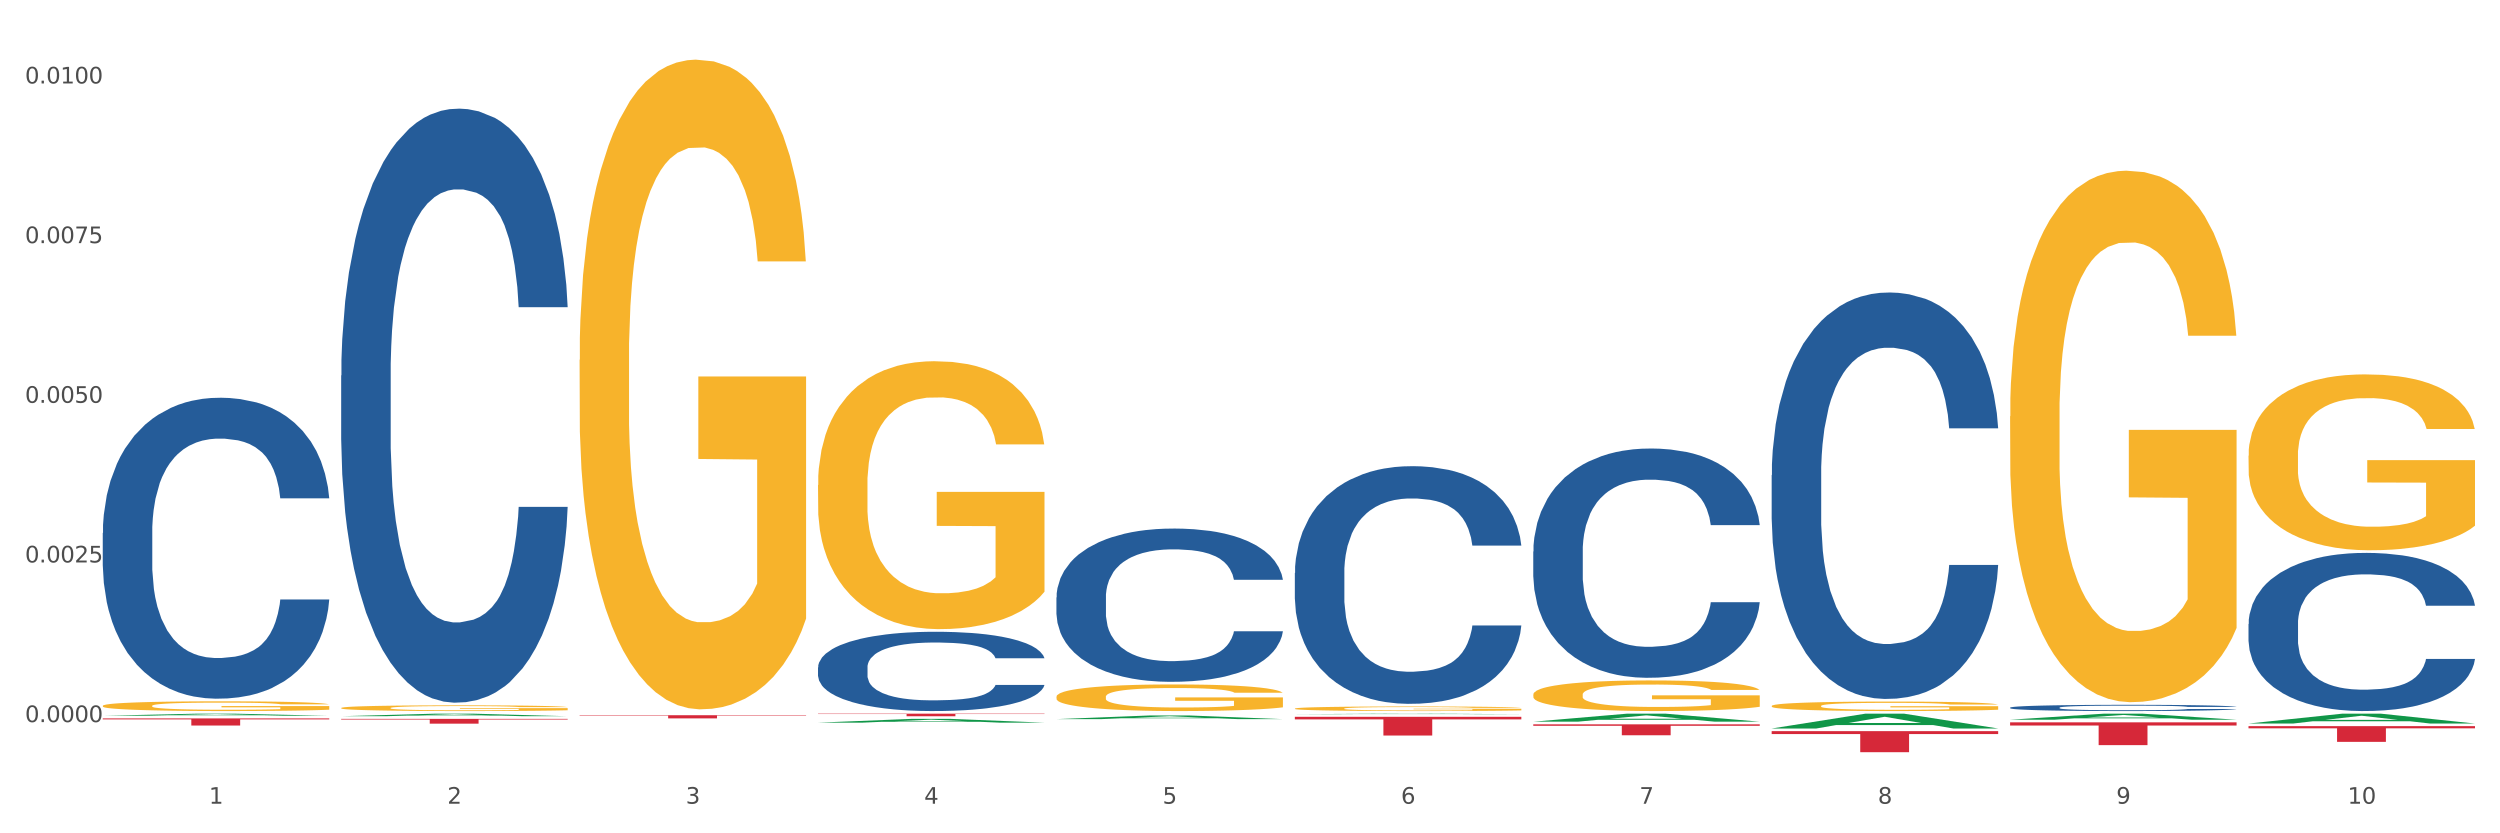 <?xml version="1.0" encoding="utf-8" standalone="no"?>
<!DOCTYPE svg PUBLIC "-//W3C//DTD SVG 1.1//EN"
  "http://www.w3.org/Graphics/SVG/1.1/DTD/svg11.dtd">
<svg xmlns:xlink="http://www.w3.org/1999/xlink" width="1080pt" height="360pt" viewBox="0 0 1080 360" xmlns="http://www.w3.org/2000/svg" version="1.1">
 <rect x="0" y="0" width="1080" height="360" fill="#333333" stroke="none"/>
 <defs>
  <style type="text/css">*{stroke-linejoin: round; stroke-linecap: butt}</style>
 </defs>
 <g id="figure_1">
  <g id="patch_1">
   <path d="M 0 360 
L 1080 360 
L 1080 0 
L 0 0 
z
" style="fill: #ffffff; stroke: #ffffff; stroke-linejoin: miter"/>
  </g>
  <g id="axes_1">
   <g id="matplotlib.axis_1">
    <g id="xtick_1">
     <g id="text_1">
      <!-- 1 -->
      <g style="fill: #4d4d4d" transform="translate(90.26 347.204) scale(0.096 -0.096)">
       <defs>
        <path id="DejaVuSans-31" d="M 794 531 
L 1825 531 
L 1825 4091 
L 703 3866 
L 703 4441 
L 1819 4666 
L 2450 4666 
L 2450 531 
L 3481 531 
L 3481 0 
L 794 0 
L 794 531 
z
" transform="scale(0.016)"/>
       </defs>
       <use xlink:href="#DejaVuSans-31"/>
      </g>
     </g>
    </g>
    <g id="xtick_2">
     <g id="text_2">
      <!-- 2 -->
      <g style="fill: #4d4d4d" transform="translate(193.256 347.204) scale(0.096 -0.096)">
       <defs>
        <path id="DejaVuSans-32" d="M 1228 531 
L 3431 531 
L 3431 0 
L 469 0 
L 469 531 
Q 828 903 1448 1529 
Q 2069 2156 2228 2338 
Q 2531 2678 2651 2914 
Q 2772 3150 2772 3378 
Q 2772 3750 2511 3984 
Q 2250 4219 1831 4219 
Q 1534 4219 1204 4116 
Q 875 4013 500 3803 
L 500 4441 
Q 881 4594 1212 4672 
Q 1544 4750 1819 4750 
Q 2544 4750 2975 4387 
Q 3406 4025 3406 3419 
Q 3406 3131 3298 2873 
Q 3191 2616 2906 2266 
Q 2828 2175 2409 1742 
Q 1991 1309 1228 531 
z
" transform="scale(0.016)"/>
       </defs>
       <use xlink:href="#DejaVuSans-32"/>
      </g>
     </g>
    </g>
    <g id="xtick_3">
     <g id="text_3">
      <!-- 3 -->
      <g style="fill: #4d4d4d" transform="translate(296.252 347.204) scale(0.096 -0.096)">
       <defs>
        <path id="DejaVuSans-33" d="M 2597 2516 
Q 3050 2419 3304 2112 
Q 3559 1806 3559 1356 
Q 3559 666 3084 287 
Q 2609 -91 1734 -91 
Q 1441 -91 1130 -33 
Q 819 25 488 141 
L 488 750 
Q 750 597 1062 519 
Q 1375 441 1716 441 
Q 2309 441 2620 675 
Q 2931 909 2931 1356 
Q 2931 1769 2642 2001 
Q 2353 2234 1838 2234 
L 1294 2234 
L 1294 2753 
L 1863 2753 
Q 2328 2753 2575 2939 
Q 2822 3125 2822 3475 
Q 2822 3834 2567 4026 
Q 2313 4219 1838 4219 
Q 1578 4219 1281 4162 
Q 984 4106 628 3988 
L 628 4550 
Q 988 4650 1302 4700 
Q 1616 4750 1894 4750 
Q 2613 4750 3031 4423 
Q 3450 4097 3450 3541 
Q 3450 3153 3228 2886 
Q 3006 2619 2597 2516 
z
" transform="scale(0.016)"/>
       </defs>
       <use xlink:href="#DejaVuSans-33"/>
      </g>
     </g>
    </g>
    <g id="xtick_4">
     <g id="text_4">
      <!-- 4 -->
      <g style="fill: #4d4d4d" transform="translate(399.248 347.204) scale(0.096 -0.096)">
       <defs>
        <path id="DejaVuSans-34" d="M 2419 4116 
L 825 1625 
L 2419 1625 
L 2419 4116 
z
M 2253 4666 
L 3047 4666 
L 3047 1625 
L 3713 1625 
L 3713 1100 
L 3047 1100 
L 3047 0 
L 2419 0 
L 2419 1100 
L 313 1100 
L 313 1709 
L 2253 4666 
z
" transform="scale(0.016)"/>
       </defs>
       <use xlink:href="#DejaVuSans-34"/>
      </g>
     </g>
    </g>
    <g id="xtick_5">
     <g id="text_5">
      <!-- 5 -->
      <g style="fill: #4d4d4d" transform="translate(502.244 347.204) scale(0.096 -0.096)">
       <defs>
        <path id="DejaVuSans-35" d="M 691 4666 
L 3169 4666 
L 3169 4134 
L 1269 4134 
L 1269 2991 
Q 1406 3038 1543 3061 
Q 1681 3084 1819 3084 
Q 2600 3084 3056 2656 
Q 3513 2228 3513 1497 
Q 3513 744 3044 326 
Q 2575 -91 1722 -91 
Q 1428 -91 1123 -41 
Q 819 9 494 109 
L 494 744 
Q 775 591 1075 516 
Q 1375 441 1709 441 
Q 2250 441 2565 725 
Q 2881 1009 2881 1497 
Q 2881 1984 2565 2268 
Q 2250 2553 1709 2553 
Q 1456 2553 1204 2497 
Q 953 2441 691 2322 
L 691 4666 
z
" transform="scale(0.016)"/>
       </defs>
       <use xlink:href="#DejaVuSans-35"/>
      </g>
     </g>
    </g>
    <g id="xtick_6">
     <g id="text_6">
      <!-- 6 -->
      <g style="fill: #4d4d4d" transform="translate(605.239 347.204) scale(0.096 -0.096)">
       <defs>
        <path id="DejaVuSans-36" d="M 2113 2584 
Q 1688 2584 1439 2293 
Q 1191 2003 1191 1497 
Q 1191 994 1439 701 
Q 1688 409 2113 409 
Q 2538 409 2786 701 
Q 3034 994 3034 1497 
Q 3034 2003 2786 2293 
Q 2538 2584 2113 2584 
z
M 3366 4563 
L 3366 3988 
Q 3128 4100 2886 4159 
Q 2644 4219 2406 4219 
Q 1781 4219 1451 3797 
Q 1122 3375 1075 2522 
Q 1259 2794 1537 2939 
Q 1816 3084 2150 3084 
Q 2853 3084 3261 2657 
Q 3669 2231 3669 1497 
Q 3669 778 3244 343 
Q 2819 -91 2113 -91 
Q 1303 -91 875 529 
Q 447 1150 447 2328 
Q 447 3434 972 4092 
Q 1497 4750 2381 4750 
Q 2619 4750 2861 4703 
Q 3103 4656 3366 4563 
z
" transform="scale(0.016)"/>
       </defs>
       <use xlink:href="#DejaVuSans-36"/>
      </g>
     </g>
    </g>
    <g id="xtick_7">
     <g id="text_7">
      <!-- 7 -->
      <g style="fill: #4d4d4d" transform="translate(708.235 347.204) scale(0.096 -0.096)">
       <defs>
        <path id="DejaVuSans-37" d="M 525 4666 
L 3525 4666 
L 3525 4397 
L 1831 0 
L 1172 0 
L 2766 4134 
L 525 4134 
L 525 4666 
z
" transform="scale(0.016)"/>
       </defs>
       <use xlink:href="#DejaVuSans-37"/>
      </g>
     </g>
    </g>
    <g id="xtick_8">
     <g id="text_8">
      <!-- 8 -->
      <g style="fill: #4d4d4d" transform="translate(811.231 347.204) scale(0.096 -0.096)">
       <defs>
        <path id="DejaVuSans-38" d="M 2034 2216 
Q 1584 2216 1326 1975 
Q 1069 1734 1069 1313 
Q 1069 891 1326 650 
Q 1584 409 2034 409 
Q 2484 409 2743 651 
Q 3003 894 3003 1313 
Q 3003 1734 2745 1975 
Q 2488 2216 2034 2216 
z
M 1403 2484 
Q 997 2584 770 2862 
Q 544 3141 544 3541 
Q 544 4100 942 4425 
Q 1341 4750 2034 4750 
Q 2731 4750 3128 4425 
Q 3525 4100 3525 3541 
Q 3525 3141 3298 2862 
Q 3072 2584 2669 2484 
Q 3125 2378 3379 2068 
Q 3634 1759 3634 1313 
Q 3634 634 3220 271 
Q 2806 -91 2034 -91 
Q 1263 -91 848 271 
Q 434 634 434 1313 
Q 434 1759 690 2068 
Q 947 2378 1403 2484 
z
M 1172 3481 
Q 1172 3119 1398 2916 
Q 1625 2713 2034 2713 
Q 2441 2713 2670 2916 
Q 2900 3119 2900 3481 
Q 2900 3844 2670 4047 
Q 2441 4250 2034 4250 
Q 1625 4250 1398 4047 
Q 1172 3844 1172 3481 
z
" transform="scale(0.016)"/>
       </defs>
       <use xlink:href="#DejaVuSans-38"/>
      </g>
     </g>
    </g>
    <g id="xtick_9">
     <g id="text_9">
      <!-- 9 -->
      <g style="fill: #4d4d4d" transform="translate(914.227 347.204) scale(0.096 -0.096)">
       <defs>
        <path id="DejaVuSans-39" d="M 703 97 
L 703 672 
Q 941 559 1184 500 
Q 1428 441 1663 441 
Q 2288 441 2617 861 
Q 2947 1281 2994 2138 
Q 2813 1869 2534 1725 
Q 2256 1581 1919 1581 
Q 1219 1581 811 2004 
Q 403 2428 403 3163 
Q 403 3881 828 4315 
Q 1253 4750 1959 4750 
Q 2769 4750 3195 4129 
Q 3622 3509 3622 2328 
Q 3622 1225 3098 567 
Q 2575 -91 1691 -91 
Q 1453 -91 1209 -44 
Q 966 3 703 97 
z
M 1959 2075 
Q 2384 2075 2632 2365 
Q 2881 2656 2881 3163 
Q 2881 3666 2632 3958 
Q 2384 4250 1959 4250 
Q 1534 4250 1286 3958 
Q 1038 3666 1038 3163 
Q 1038 2656 1286 2365 
Q 1534 2075 1959 2075 
z
" transform="scale(0.016)"/>
       </defs>
       <use xlink:href="#DejaVuSans-39"/>
      </g>
     </g>
    </g>
    <g id="xtick_10">
     <g id="text_10">
      <!-- 10 -->
      <g style="fill: #4d4d4d" transform="translate(1014.169 347.204) scale(0.096 -0.096)">
       <defs>
        <path id="DejaVuSans-30" d="M 2034 4250 
Q 1547 4250 1301 3770 
Q 1056 3291 1056 2328 
Q 1056 1369 1301 889 
Q 1547 409 2034 409 
Q 2525 409 2770 889 
Q 3016 1369 3016 2328 
Q 3016 3291 2770 3770 
Q 2525 4250 2034 4250 
z
M 2034 4750 
Q 2819 4750 3233 4129 
Q 3647 3509 3647 2328 
Q 3647 1150 3233 529 
Q 2819 -91 2034 -91 
Q 1250 -91 836 529 
Q 422 1150 422 2328 
Q 422 3509 836 4129 
Q 1250 4750 2034 4750 
z
" transform="scale(0.016)"/>
       </defs>
       <use xlink:href="#DejaVuSans-31"/>
       <use xlink:href="#DejaVuSans-30" transform="translate(63.623 0)"/>
      </g>
     </g>
    </g>
    <g id="xtick_11"/>
    <g id="xtick_12"/>
    <g id="xtick_13"/>
    <g id="xtick_14"/>
    <g id="xtick_15"/>
    <g id="xtick_16"/>
    <g id="xtick_17"/>
    <g id="xtick_18"/>
    <g id="xtick_19"/>
   </g>
   <g id="matplotlib.axis_2">
    <g id="ytick_1">
     <g id="text_11">
      <!-- 0.0000 -->
      <g style="fill: #4d4d4d" transform="translate(10.8 311.954) scale(0.096 -0.096)">
       <defs>
        <path id="DejaVuSans-2e" d="M 684 794 
L 1344 794 
L 1344 0 
L 684 0 
L 684 794 
z
" transform="scale(0.016)"/>
       </defs>
       <use xlink:href="#DejaVuSans-30"/>
       <use xlink:href="#DejaVuSans-2e" transform="translate(63.623 0)"/>
       <use xlink:href="#DejaVuSans-30" transform="translate(95.41 0)"/>
       <use xlink:href="#DejaVuSans-30" transform="translate(159.033 0)"/>
       <use xlink:href="#DejaVuSans-30" transform="translate(222.656 0)"/>
       <use xlink:href="#DejaVuSans-30" transform="translate(286.279 0)"/>
      </g>
     </g>
    </g>
    <g id="ytick_2">
     <g id="text_12">
      <!-- 0.0025 -->
      <g style="fill: #4d4d4d" transform="translate(10.8 242.981) scale(0.096 -0.096)">
       <use xlink:href="#DejaVuSans-30"/>
       <use xlink:href="#DejaVuSans-2e" transform="translate(63.623 0)"/>
       <use xlink:href="#DejaVuSans-30" transform="translate(95.41 0)"/>
       <use xlink:href="#DejaVuSans-30" transform="translate(159.033 0)"/>
       <use xlink:href="#DejaVuSans-32" transform="translate(222.656 0)"/>
       <use xlink:href="#DejaVuSans-35" transform="translate(286.279 0)"/>
      </g>
     </g>
    </g>
    <g id="ytick_3">
     <g id="text_13">
      <!-- 0.0050 -->
      <g style="fill: #4d4d4d" transform="translate(10.8 174.009) scale(0.096 -0.096)">
       <use xlink:href="#DejaVuSans-30"/>
       <use xlink:href="#DejaVuSans-2e" transform="translate(63.623 0)"/>
       <use xlink:href="#DejaVuSans-30" transform="translate(95.41 0)"/>
       <use xlink:href="#DejaVuSans-30" transform="translate(159.033 0)"/>
       <use xlink:href="#DejaVuSans-35" transform="translate(222.656 0)"/>
       <use xlink:href="#DejaVuSans-30" transform="translate(286.279 0)"/>
      </g>
     </g>
    </g>
    <g id="ytick_4">
     <g id="text_14">
      <!-- 0.0075 -->
      <g style="fill: #4d4d4d" transform="translate(10.8 105.037) scale(0.096 -0.096)">
       <use xlink:href="#DejaVuSans-30"/>
       <use xlink:href="#DejaVuSans-2e" transform="translate(63.623 0)"/>
       <use xlink:href="#DejaVuSans-30" transform="translate(95.41 0)"/>
       <use xlink:href="#DejaVuSans-30" transform="translate(159.033 0)"/>
       <use xlink:href="#DejaVuSans-37" transform="translate(222.656 0)"/>
       <use xlink:href="#DejaVuSans-35" transform="translate(286.279 0)"/>
      </g>
     </g>
    </g>
    <g id="ytick_5">
     <g id="text_15">
      <!-- 0.0100 -->
      <g style="fill: #4d4d4d" transform="translate(10.8 36.064) scale(0.096 -0.096)">
       <use xlink:href="#DejaVuSans-30"/>
       <use xlink:href="#DejaVuSans-2e" transform="translate(63.623 0)"/>
       <use xlink:href="#DejaVuSans-30" transform="translate(95.41 0)"/>
       <use xlink:href="#DejaVuSans-31" transform="translate(159.033 0)"/>
       <use xlink:href="#DejaVuSans-30" transform="translate(222.656 0)"/>
       <use xlink:href="#DejaVuSans-30" transform="translate(286.279 0)"/>
      </g>
     </g>
    </g>
    <g id="ytick_6"/>
    <g id="ytick_7"/>
    <g id="ytick_8"/>
    <g id="ytick_9"/>
   </g>
   <g id="PolyCollection_1">
    <path d="M 44.391 309.209 
L 44.492 309.208 
L 84.841 308.307 
L 101.586 308.306 
L 142.237 309.21 
L 122.87 309.21 
L 114.094 309 
L 72.433 309 
L 72.131 309.003 
L 63.658 309.21 
L 44.391 309.21 
L 44.391 309.209 
L 77.679 308.874 
L 108.848 308.873 
L 93.415 308.499 
L 93.213 308.497 
L 93.011 308.5 
L 77.578 308.873 
L 77.679 308.874 
L 44.391 309.209 
z
" clip-path="url(#pb175549e10)" style="fill: #109648"/>
    <path d="M 353.379 209.53 
L 353.494 209.425 
L 353.494 205.619 
L 353.725 202.342 
L 354.88 194.414 
L 356.613 187.86 
L 357.884 184.372 
L 359.155 181.518 
L 360.656 178.664 
L 362.505 175.704 
L 365.855 171.37 
L 367.934 169.15 
L 370.476 166.824 
L 375.097 163.442 
L 378.447 161.539 
L 381.912 159.953 
L 387.573 158.051 
L 391.269 157.205 
L 395.197 156.571 
L 399.934 156.148 
L 403.515 156.042 
L 411.37 156.359 
L 418.07 157.311 
L 421.305 158.051 
L 425.464 159.319 
L 427.658 160.165 
L 431.24 161.856 
L 434.936 164.076 
L 437.478 165.979 
L 441.29 169.573 
L 444.178 173.167 
L 446.835 177.607 
L 448.221 180.672 
L 449.261 183.526 
L 450.185 186.803 
L 451.109 191.983 
L 430.315 191.983 
L 429.507 188.283 
L 428.236 184.795 
L 426.388 181.412 
L 424.77 179.298 
L 421.998 176.655 
L 419.457 174.964 
L 416.8 173.695 
L 413.565 172.638 
L 411.023 172.11 
L 407.442 171.687 
L 400.396 171.793 
L 395.659 172.638 
L 392.425 173.695 
L 390.345 174.647 
L 388.497 175.704 
L 386.418 177.184 
L 383.992 179.404 
L 382.259 181.412 
L 380.526 183.949 
L 379.14 186.486 
L 377.869 189.446 
L 376.829 192.617 
L 376.021 195.894 
L 375.328 199.911 
L 374.75 206.57 
L 374.75 221.052 
L 374.981 224.329 
L 375.559 228.663 
L 376.252 231.94 
L 377.407 235.852 
L 378.447 238.494 
L 380.41 242.3 
L 382.605 245.471 
L 384.338 247.479 
L 386.071 249.171 
L 389.075 251.496 
L 392.425 253.399 
L 395.313 254.562 
L 399.24 255.619 
L 401.897 256.042 
L 404.208 256.253 
L 409.868 256.253 
L 413.912 255.936 
L 418.417 255.196 
L 421.882 254.245 
L 424.77 253.082 
L 428.005 251.179 
L 430.084 249.382 
L 430.084 227.289 
L 404.67 227.183 
L 404.67 212.49 
L 451.225 212.49 
L 451.225 255.619 
L 449.261 257.839 
L 447.066 259.847 
L 444.756 261.644 
L 441.29 263.864 
L 437.131 265.978 
L 433.435 267.458 
L 429.507 268.727 
L 424.886 269.889 
L 418.879 270.946 
L 415.182 271.369 
L 410.561 271.686 
L 405.132 271.792 
L 400.396 271.581 
L 395.775 271.052 
L 390.923 270.101 
L 386.187 268.727 
L 382.605 267.352 
L 379.024 265.661 
L 375.212 263.441 
L 372.209 261.327 
L 369.898 259.424 
L 367.357 256.993 
L 364.584 253.822 
L 362.505 250.968 
L 360.656 248.008 
L 358.693 244.202 
L 357.306 240.925 
L 355.92 236.803 
L 355.111 233.737 
L 354.187 228.981 
L 353.494 222.321 
L 353.379 209.53 
z
" clip-path="url(#pb175549e10)" style="fill: #f7b32b"/>
    <path d="M 456.375 300.992 
L 456.49 300.981 
L 456.49 300.603 
L 456.721 300.278 
L 457.876 299.49 
L 459.609 298.839 
L 460.88 298.493 
L 462.151 298.209 
L 463.652 297.926 
L 465.501 297.632 
L 468.851 297.201 
L 470.93 296.981 
L 473.472 296.75 
L 478.092 296.414 
L 481.443 296.225 
L 484.908 296.067 
L 490.569 295.878 
L 494.265 295.794 
L 498.193 295.731 
L 502.929 295.689 
L 506.511 295.679 
L 514.366 295.71 
L 521.066 295.805 
L 524.301 295.878 
L 528.459 296.004 
L 530.654 296.088 
L 534.236 296.256 
L 537.932 296.477 
L 540.474 296.666 
L 544.286 297.023 
L 547.174 297.38 
L 549.831 297.821 
L 551.217 298.125 
L 552.257 298.409 
L 553.181 298.734 
L 554.105 299.249 
L 533.311 299.249 
L 532.503 298.881 
L 531.232 298.535 
L 529.384 298.199 
L 527.766 297.989 
L 524.994 297.726 
L 522.452 297.558 
L 519.795 297.432 
L 516.561 297.327 
L 514.019 297.275 
L 510.438 297.233 
L 503.391 297.243 
L 498.655 297.327 
L 495.421 297.432 
L 493.341 297.527 
L 491.493 297.632 
L 489.413 297.779 
L 486.988 297.999 
L 485.255 298.199 
L 483.522 298.451 
L 482.136 298.703 
L 480.865 298.997 
L 479.825 299.312 
L 479.017 299.637 
L 478.323 300.036 
L 477.746 300.698 
L 477.746 302.136 
L 477.977 302.462 
L 478.555 302.892 
L 479.248 303.218 
L 480.403 303.606 
L 481.443 303.869 
L 483.406 304.247 
L 485.601 304.562 
L 487.334 304.761 
L 489.067 304.929 
L 492.07 305.16 
L 495.421 305.349 
L 498.309 305.465 
L 502.236 305.57 
L 504.893 305.612 
L 507.204 305.633 
L 512.864 305.633 
L 516.907 305.601 
L 521.413 305.528 
L 524.878 305.433 
L 527.766 305.318 
L 531.001 305.129 
L 533.08 304.95 
L 533.08 302.756 
L 507.666 302.745 
L 507.666 301.286 
L 554.221 301.286 
L 554.221 305.57 
L 552.257 305.79 
L 550.062 305.99 
L 547.751 306.168 
L 544.286 306.389 
L 540.127 306.599 
L 536.43 306.746 
L 532.503 306.872 
L 527.882 306.987 
L 521.875 307.092 
L 518.178 307.134 
L 513.557 307.166 
L 508.128 307.176 
L 503.391 307.155 
L 498.771 307.103 
L 493.919 307.008 
L 489.182 306.872 
L 485.601 306.735 
L 482.02 306.567 
L 478.208 306.347 
L 475.204 306.137 
L 472.894 305.948 
L 470.353 305.706 
L 467.58 305.391 
L 465.501 305.108 
L 463.652 304.814 
L 461.688 304.436 
L 460.302 304.11 
L 458.916 303.701 
L 458.107 303.396 
L 457.183 302.924 
L 456.49 302.262 
L 456.375 300.992 
z
" clip-path="url(#pb175549e10)" style="fill: #f7b32b"/>
    <path d="M 559.37 306.109 
L 559.486 306.108 
L 559.486 306.042 
L 559.717 305.986 
L 560.872 305.85 
L 562.605 305.738 
L 563.876 305.678 
L 565.146 305.629 
L 566.648 305.58 
L 568.497 305.53 
L 571.847 305.456 
L 573.926 305.417 
L 576.467 305.378 
L 581.088 305.32 
L 584.438 305.287 
L 587.904 305.26 
L 593.565 305.227 
L 597.261 305.213 
L 601.189 305.202 
L 605.925 305.195 
L 609.506 305.193 
L 617.362 305.198 
L 624.062 305.215 
L 627.297 305.227 
L 631.455 305.249 
L 633.65 305.264 
L 637.231 305.292 
L 640.928 305.331 
L 643.47 305.363 
L 647.282 305.425 
L 650.17 305.486 
L 652.827 305.562 
L 654.213 305.615 
L 655.253 305.664 
L 656.177 305.72 
L 657.101 305.809 
L 636.307 305.809 
L 635.499 305.745 
L 634.228 305.686 
L 632.38 305.628 
L 630.762 305.591 
L 627.99 305.546 
L 625.448 305.517 
L 622.791 305.495 
L 619.557 305.477 
L 617.015 305.468 
L 613.434 305.461 
L 606.387 305.463 
L 601.651 305.477 
L 598.416 305.495 
L 596.337 305.512 
L 594.489 305.53 
L 592.409 305.555 
L 589.983 305.593 
L 588.251 305.628 
L 586.518 305.671 
L 585.132 305.715 
L 583.861 305.765 
L 582.821 305.82 
L 582.012 305.876 
L 581.319 305.945 
L 580.742 306.059 
L 580.742 306.307 
L 580.973 306.363 
L 581.55 306.437 
L 582.244 306.493 
L 583.399 306.56 
L 584.438 306.606 
L 586.402 306.671 
L 588.597 306.725 
L 590.33 306.76 
L 592.063 306.789 
L 595.066 306.828 
L 598.416 306.861 
L 601.304 306.881 
L 605.232 306.899 
L 607.889 306.906 
L 610.2 306.91 
L 615.86 306.91 
L 619.903 306.904 
L 624.409 306.892 
L 627.874 306.876 
L 630.762 306.856 
L 633.997 306.823 
L 636.076 306.792 
L 636.076 306.414 
L 610.662 306.412 
L 610.662 306.16 
L 657.216 306.16 
L 657.216 306.899 
L 655.253 306.937 
L 653.058 306.972 
L 650.747 307.002 
L 647.282 307.04 
L 643.123 307.077 
L 639.426 307.102 
L 635.499 307.124 
L 630.878 307.144 
L 624.871 307.162 
L 621.174 307.169 
L 616.553 307.174 
L 611.124 307.176 
L 606.387 307.173 
L 601.767 307.164 
L 596.915 307.147 
L 592.178 307.124 
L 588.597 307.1 
L 585.016 307.071 
L 581.204 307.033 
L 578.2 306.997 
L 575.89 306.964 
L 573.348 306.923 
L 570.576 306.868 
L 568.497 306.819 
L 566.648 306.769 
L 564.684 306.703 
L 563.298 306.647 
L 561.912 306.577 
L 561.103 306.524 
L 560.179 306.443 
L 559.486 306.329 
L 559.37 306.109 
z
" clip-path="url(#pb175549e10)" style="fill: #f7b32b"/>
    <path d="M 662.366 300.058 
L 662.482 300.045 
L 662.482 299.61 
L 662.713 299.236 
L 663.868 298.329 
L 665.601 297.58 
L 666.872 297.181 
L 668.142 296.855 
L 669.644 296.528 
L 671.492 296.19 
L 674.843 295.695 
L 676.922 295.441 
L 679.463 295.175 
L 684.084 294.788 
L 687.434 294.571 
L 690.9 294.389 
L 696.56 294.172 
L 700.257 294.075 
L 704.185 294.002 
L 708.921 293.954 
L 712.502 293.942 
L 720.358 293.978 
L 727.058 294.087 
L 730.292 294.172 
L 734.451 294.317 
L 736.646 294.413 
L 740.227 294.607 
L 743.924 294.861 
L 746.465 295.078 
L 750.278 295.489 
L 753.166 295.9 
L 755.823 296.408 
L 757.209 296.758 
L 758.249 297.084 
L 759.173 297.459 
L 760.097 298.051 
L 739.303 298.051 
L 738.494 297.628 
L 737.224 297.229 
L 735.375 296.843 
L 733.758 296.601 
L 730.986 296.299 
L 728.444 296.105 
L 725.787 295.96 
L 722.553 295.84 
L 720.011 295.779 
L 716.43 295.731 
L 709.383 295.743 
L 704.647 295.84 
L 701.412 295.96 
L 699.333 296.069 
L 697.485 296.19 
L 695.405 296.359 
L 692.979 296.613 
L 691.246 296.843 
L 689.514 297.133 
L 688.127 297.423 
L 686.857 297.761 
L 685.817 298.124 
L 685.008 298.498 
L 684.315 298.958 
L 683.738 299.719 
L 683.738 301.375 
L 683.969 301.75 
L 684.546 302.245 
L 685.239 302.62 
L 686.395 303.067 
L 687.434 303.369 
L 689.398 303.804 
L 691.593 304.167 
L 693.326 304.396 
L 695.059 304.59 
L 698.062 304.856 
L 701.412 305.073 
L 704.3 305.206 
L 708.228 305.327 
L 710.885 305.375 
L 713.195 305.4 
L 718.856 305.4 
L 722.899 305.363 
L 727.404 305.279 
L 730.87 305.17 
L 733.758 305.037 
L 736.993 304.819 
L 739.072 304.614 
L 739.072 302.088 
L 713.657 302.076 
L 713.657 300.396 
L 760.212 300.396 
L 760.212 305.327 
L 758.249 305.581 
L 756.054 305.81 
L 753.743 306.016 
L 750.278 306.27 
L 746.119 306.511 
L 742.422 306.681 
L 738.494 306.826 
L 733.874 306.959 
L 727.867 307.079 
L 724.17 307.128 
L 719.549 307.164 
L 714.12 307.176 
L 709.383 307.152 
L 704.762 307.092 
L 699.911 306.983 
L 695.174 306.826 
L 691.593 306.669 
L 688.012 306.475 
L 684.2 306.221 
L 681.196 305.98 
L 678.886 305.762 
L 676.344 305.484 
L 673.572 305.122 
L 671.492 304.795 
L 669.644 304.457 
L 667.68 304.022 
L 666.294 303.647 
L 664.908 303.176 
L 664.099 302.825 
L 663.175 302.281 
L 662.482 301.52 
L 662.366 300.058 
z
" clip-path="url(#pb175549e10)" style="fill: #f7b32b"/>
    <path d="M 765.362 304.973 
L 765.478 304.969 
L 765.478 304.834 
L 765.709 304.718 
L 766.864 304.438 
L 768.597 304.206 
L 769.867 304.082 
L 771.138 303.981 
L 772.64 303.88 
L 774.488 303.775 
L 777.838 303.622 
L 779.918 303.544 
L 782.459 303.461 
L 787.08 303.341 
L 790.43 303.274 
L 793.896 303.218 
L 799.556 303.151 
L 803.253 303.121 
L 807.181 303.098 
L 811.917 303.083 
L 815.498 303.08 
L 823.354 303.091 
L 830.054 303.124 
L 833.288 303.151 
L 837.447 303.196 
L 839.642 303.226 
L 843.223 303.285 
L 846.92 303.364 
L 849.461 303.431 
L 853.273 303.558 
L 856.161 303.686 
L 858.818 303.843 
L 860.205 303.951 
L 861.244 304.052 
L 862.169 304.168 
L 863.093 304.352 
L 842.299 304.352 
L 841.49 304.221 
L 840.22 304.097 
L 838.371 303.977 
L 836.754 303.903 
L 833.981 303.809 
L 831.44 303.749 
L 828.783 303.704 
L 825.548 303.667 
L 823.007 303.648 
L 819.426 303.633 
L 812.379 303.637 
L 807.643 303.667 
L 804.408 303.704 
L 802.329 303.738 
L 800.48 303.775 
L 798.401 303.828 
L 795.975 303.906 
L 794.242 303.977 
L 792.51 304.067 
L 791.123 304.157 
L 789.853 304.262 
L 788.813 304.374 
L 788.004 304.49 
L 787.311 304.632 
L 786.733 304.868 
L 786.733 305.38 
L 786.965 305.496 
L 787.542 305.65 
L 788.235 305.766 
L 789.39 305.904 
L 790.43 305.998 
L 792.394 306.132 
L 794.589 306.245 
L 796.322 306.316 
L 798.055 306.376 
L 801.058 306.458 
L 804.408 306.525 
L 807.296 306.566 
L 811.224 306.604 
L 813.881 306.619 
L 816.191 306.626 
L 821.852 306.626 
L 825.895 306.615 
L 830.4 306.589 
L 833.866 306.555 
L 836.754 306.514 
L 839.989 306.447 
L 842.068 306.383 
L 842.068 305.601 
L 816.653 305.597 
L 816.653 305.077 
L 863.208 305.077 
L 863.208 306.604 
L 861.244 306.682 
L 859.049 306.753 
L 856.739 306.817 
L 853.273 306.896 
L 849.115 306.97 
L 845.418 307.023 
L 841.49 307.068 
L 836.87 307.109 
L 830.862 307.146 
L 827.166 307.161 
L 822.545 307.172 
L 817.115 307.176 
L 812.379 307.169 
L 807.758 307.15 
L 802.906 307.116 
L 798.17 307.068 
L 794.589 307.019 
L 791.008 306.959 
L 787.196 306.881 
L 784.192 306.806 
L 781.882 306.738 
L 779.34 306.652 
L 776.568 306.54 
L 774.488 306.439 
L 772.64 306.334 
L 770.676 306.2 
L 769.29 306.084 
L 767.904 305.938 
L 767.095 305.829 
L 766.171 305.661 
L 765.478 305.425 
L 765.362 304.973 
z
" clip-path="url(#pb175549e10)" style="fill: #f7b32b"/>
    <path d="M 971.354 313.699 
L 1069.2 313.699 
L 1069.2 314.641 
L 1030.711 314.648 
L 1030.711 320.479 
L 1009.611 320.479 
L 1009.611 314.648 
L 971.354 314.641 
L 971.354 313.706 
L 971.354 313.699 
z
" clip-path="url(#pb175549e10)" style="fill: #d62839"/>
    <path d="M 868.358 312.051 
L 966.204 312.051 
L 966.204 313.419 
L 927.715 313.428 
L 927.715 321.892 
L 906.615 321.892 
L 906.615 313.428 
L 868.358 313.419 
L 868.358 312.061 
L 868.358 312.051 
z
" clip-path="url(#pb175549e10)" style="fill: #d62839"/>
    <path d="M 765.362 315.843 
L 863.208 315.843 
L 863.208 317.108 
L 824.719 317.117 
L 824.719 324.95 
L 803.62 324.95 
L 803.62 317.117 
L 765.362 317.108 
L 765.362 315.851 
L 765.362 315.843 
z
" clip-path="url(#pb175549e10)" style="fill: #d62839"/>
    <path d="M 662.366 312.899 
L 760.212 312.899 
L 760.212 313.555 
L 721.723 313.56 
L 721.723 317.623 
L 700.624 317.623 
L 700.624 313.56 
L 662.366 313.555 
L 662.366 312.903 
L 662.366 312.899 
z
" clip-path="url(#pb175549e10)" style="fill: #d62839"/>
    <path d="M 559.37 309.655 
L 657.216 309.655 
L 657.216 310.779 
L 618.727 310.787 
L 618.727 317.745 
L 597.628 317.745 
L 597.628 310.787 
L 559.37 310.779 
L 559.37 309.663 
L 559.37 309.655 
z
" clip-path="url(#pb175549e10)" style="fill: #d62839"/>
    <path d="M 353.379 308.306 
L 451.225 308.306 
L 451.225 308.461 
L 412.736 308.462 
L 412.736 309.422 
L 391.636 309.422 
L 391.636 308.462 
L 353.379 308.461 
L 353.379 308.307 
L 353.379 308.306 
z
" clip-path="url(#pb175549e10)" style="fill: #d62839"/>
    <path d="M 147.387 310.54 
L 245.233 310.54 
L 245.233 310.829 
L 206.744 310.831 
L 206.744 312.624 
L 185.644 312.624 
L 185.644 310.831 
L 147.387 310.829 
L 147.387 310.542 
L 147.387 310.54 
z
" clip-path="url(#pb175549e10)" style="fill: #d62839"/>
    <path d="M 44.391 310.34 
L 142.237 310.34 
L 142.237 310.769 
L 103.748 310.772 
L 103.748 313.422 
L 82.648 313.422 
L 82.648 310.772 
L 44.391 310.769 
L 44.391 310.343 
L 44.391 310.34 
z
" clip-path="url(#pb175549e10)" style="fill: #d62839"/>
    <path d="M 868.358 179.839 
L 868.474 179.629 
L 868.474 172.08 
L 868.705 165.58 
L 869.86 149.853 
L 871.593 136.851 
L 872.863 129.932 
L 874.134 124.27 
L 875.636 118.608 
L 877.484 112.737 
L 880.834 104.139 
L 882.914 99.736 
L 885.455 95.122 
L 890.076 88.412 
L 893.426 84.638 
L 896.892 81.492 
L 902.552 77.718 
L 906.249 76.04 
L 910.177 74.782 
L 914.913 73.943 
L 918.494 73.733 
L 926.349 74.362 
L 933.05 76.25 
L 936.284 77.718 
L 940.443 80.234 
L 942.638 81.911 
L 946.219 85.267 
L 949.916 89.67 
L 952.457 93.445 
L 956.269 100.574 
L 959.157 107.704 
L 961.814 116.511 
L 963.201 122.592 
L 964.24 128.254 
L 965.164 134.754 
L 966.089 145.03 
L 945.295 145.03 
L 944.486 137.69 
L 943.215 130.77 
L 941.367 124.06 
L 939.75 119.866 
L 936.977 114.624 
L 934.436 111.269 
L 931.779 108.752 
L 928.544 106.655 
L 926.003 105.607 
L 922.422 104.768 
L 915.375 104.978 
L 910.639 106.655 
L 907.404 108.752 
L 905.325 110.64 
L 903.476 112.737 
L 901.397 115.672 
L 898.971 120.076 
L 897.238 124.06 
L 895.505 129.093 
L 894.119 134.125 
L 892.848 139.997 
L 891.809 146.288 
L 891 152.788 
L 890.307 160.757 
L 889.729 173.967 
L 889.729 202.696 
L 889.96 209.196 
L 890.538 217.794 
L 891.231 224.294 
L 892.386 232.053 
L 893.426 237.295 
L 895.39 244.844 
L 897.585 251.135 
L 899.318 255.119 
L 901.05 258.474 
L 904.054 263.088 
L 907.404 266.862 
L 910.292 269.169 
L 914.22 271.266 
L 916.877 272.104 
L 919.187 272.524 
L 924.848 272.524 
L 928.891 271.895 
L 933.396 270.427 
L 936.862 268.54 
L 939.75 266.233 
L 942.984 262.458 
L 945.064 258.894 
L 945.064 215.067 
L 919.649 214.858 
L 919.649 185.71 
L 966.204 185.71 
L 966.204 271.266 
L 964.24 275.669 
L 962.045 279.653 
L 959.735 283.218 
L 956.269 287.622 
L 952.111 291.816 
L 948.414 294.751 
L 944.486 297.268 
L 939.865 299.574 
L 933.858 301.671 
L 930.162 302.51 
L 925.541 303.139 
L 920.111 303.349 
L 915.375 302.929 
L 910.754 301.881 
L 905.902 299.994 
L 901.166 297.268 
L 897.585 294.542 
L 894.004 291.187 
L 890.191 286.783 
L 887.188 282.589 
L 884.878 278.815 
L 882.336 273.992 
L 879.564 267.701 
L 877.484 262.039 
L 875.636 256.168 
L 873.672 248.619 
L 872.286 242.118 
L 870.899 233.94 
L 870.091 227.859 
L 869.167 218.423 
L 868.474 205.212 
L 868.358 179.839 
z
" clip-path="url(#pb175549e10)" style="fill: #f7b32b"/>
    <path d="M 971.354 196.846 
L 971.469 196.776 
L 971.469 194.278 
L 971.7 192.127 
L 972.856 186.922 
L 974.588 182.62 
L 975.859 180.33 
L 977.13 178.456 
L 978.632 176.583 
L 980.48 174.64 
L 983.83 171.795 
L 985.91 170.337 
L 988.451 168.811 
L 993.072 166.59 
L 996.422 165.341 
L 999.888 164.3 
L 1005.548 163.051 
L 1009.245 162.496 
L 1013.172 162.08 
L 1017.909 161.802 
L 1021.49 161.733 
L 1029.345 161.941 
L 1036.046 162.565 
L 1039.28 163.051 
L 1043.439 163.884 
L 1045.634 164.439 
L 1049.215 165.549 
L 1052.912 167.006 
L 1055.453 168.256 
L 1059.265 170.615 
L 1062.153 172.974 
L 1064.81 175.889 
L 1066.196 177.901 
L 1067.236 179.775 
L 1068.16 181.926 
L 1069.084 185.326 
L 1048.291 185.326 
L 1047.482 182.898 
L 1046.211 180.608 
L 1044.363 178.387 
L 1042.746 176.999 
L 1039.973 175.264 
L 1037.432 174.154 
L 1034.775 173.321 
L 1031.54 172.627 
L 1028.999 172.28 
L 1025.418 172.003 
L 1018.371 172.072 
L 1013.635 172.627 
L 1010.4 173.321 
L 1008.321 173.946 
L 1006.472 174.64 
L 1004.393 175.611 
L 1001.967 177.069 
L 1000.234 178.387 
L 998.501 180.053 
L 997.115 181.718 
L 995.844 183.661 
L 994.805 185.743 
L 993.996 187.894 
L 993.303 190.531 
L 992.725 194.903 
L 992.725 204.41 
L 992.956 206.561 
L 993.534 209.406 
L 994.227 211.557 
L 995.382 214.125 
L 996.422 215.86 
L 998.386 218.358 
L 1000.581 220.44 
L 1002.313 221.758 
L 1004.046 222.868 
L 1007.05 224.395 
L 1010.4 225.644 
L 1013.288 226.407 
L 1017.216 227.101 
L 1019.873 227.379 
L 1022.183 227.518 
L 1027.844 227.518 
L 1031.887 227.31 
L 1036.392 226.824 
L 1039.858 226.199 
L 1042.746 225.436 
L 1045.98 224.187 
L 1048.06 223.007 
L 1048.06 208.504 
L 1022.645 208.435 
L 1022.645 198.789 
L 1069.2 198.789 
L 1069.2 227.101 
L 1067.236 228.559 
L 1065.041 229.877 
L 1062.731 231.057 
L 1059.265 232.514 
L 1055.106 233.902 
L 1051.41 234.874 
L 1047.482 235.706 
L 1042.861 236.47 
L 1036.854 237.164 
L 1033.158 237.441 
L 1028.537 237.649 
L 1023.107 237.719 
L 1018.371 237.58 
L 1013.75 237.233 
L 1008.898 236.608 
L 1004.162 235.706 
L 1000.581 234.804 
L 997 233.694 
L 993.187 232.237 
L 990.184 230.849 
L 987.873 229.6 
L 985.332 228.004 
L 982.559 225.922 
L 980.48 224.048 
L 978.632 222.105 
L 976.668 219.607 
L 975.282 217.456 
L 973.895 214.749 
L 973.087 212.737 
L 972.163 209.614 
L 971.469 205.242 
L 971.354 196.846 
z
" clip-path="url(#pb175549e10)" style="fill: #f7b32b"/>
    <path d="M 44.391 304.914 
L 44.507 304.91 
L 44.507 304.772 
L 44.738 304.653 
L 45.893 304.365 
L 47.626 304.127 
L 48.896 304 
L 50.167 303.896 
L 51.669 303.793 
L 53.517 303.685 
L 56.867 303.528 
L 58.947 303.447 
L 61.488 303.363 
L 66.109 303.24 
L 69.459 303.171 
L 72.925 303.113 
L 78.585 303.044 
L 82.282 303.013 
L 86.21 302.99 
L 90.946 302.975 
L 94.527 302.971 
L 102.382 302.982 
L 109.083 303.017 
L 112.317 303.044 
L 116.476 303.09 
L 118.671 303.121 
L 122.252 303.182 
L 125.949 303.263 
L 128.49 303.332 
L 132.302 303.462 
L 135.19 303.593 
L 137.847 303.754 
L 139.234 303.866 
L 140.273 303.969 
L 141.197 304.088 
L 142.122 304.277 
L 121.328 304.277 
L 120.519 304.142 
L 119.248 304.015 
L 117.4 303.893 
L 115.783 303.816 
L 113.01 303.72 
L 110.469 303.658 
L 107.812 303.612 
L 104.577 303.574 
L 102.036 303.555 
L 98.455 303.539 
L 91.408 303.543 
L 86.672 303.574 
L 83.437 303.612 
L 81.358 303.647 
L 79.509 303.685 
L 77.43 303.739 
L 75.004 303.82 
L 73.271 303.893 
L 71.538 303.985 
L 70.152 304.077 
L 68.881 304.184 
L 67.842 304.3 
L 67.033 304.419 
L 66.34 304.565 
L 65.762 304.807 
L 65.762 305.333 
L 65.993 305.452 
L 66.571 305.609 
L 67.264 305.728 
L 68.419 305.87 
L 69.459 305.966 
L 71.423 306.105 
L 73.618 306.22 
L 75.351 306.293 
L 77.083 306.354 
L 80.087 306.439 
L 83.437 306.508 
L 86.325 306.55 
L 90.253 306.589 
L 92.91 306.604 
L 95.22 306.612 
L 100.881 306.612 
L 104.924 306.6 
L 109.429 306.573 
L 112.895 306.539 
L 115.783 306.496 
L 119.017 306.427 
L 121.097 306.362 
L 121.097 305.559 
L 95.682 305.555 
L 95.682 305.022 
L 142.237 305.022 
L 142.237 306.589 
L 140.273 306.669 
L 138.078 306.742 
L 135.768 306.807 
L 132.302 306.888 
L 128.144 306.965 
L 124.447 307.019 
L 120.519 307.065 
L 115.898 307.107 
L 109.891 307.145 
L 106.195 307.161 
L 101.574 307.172 
L 96.144 307.176 
L 91.408 307.168 
L 86.787 307.149 
L 81.935 307.115 
L 77.199 307.065 
L 73.618 307.015 
L 70.037 306.953 
L 66.224 306.873 
L 63.221 306.796 
L 60.91 306.727 
L 58.369 306.639 
L 55.597 306.523 
L 53.517 306.42 
L 51.669 306.312 
L 49.705 306.174 
L 48.319 306.055 
L 46.932 305.905 
L 46.124 305.794 
L 45.2 305.621 
L 44.507 305.379 
L 44.391 304.914 
z
" clip-path="url(#pb175549e10)" style="fill: #f7b32b"/>
    <path d="M 44.391 230.24 
L 44.507 230.121 
L 44.507 226.796 
L 44.854 222.284 
L 46.126 213.972 
L 47.745 207.679 
L 50.521 200.317 
L 52.024 197.23 
L 53.991 193.786 
L 58.039 188.205 
L 62.665 183.456 
L 65.903 180.843 
L 68.332 179.181 
L 73.768 176.212 
L 76.891 174.906 
L 80.129 173.837 
L 82.905 173.125 
L 87.531 172.294 
L 91.232 171.938 
L 95.512 171.819 
L 99.097 171.938 
L 103.839 172.413 
L 110.778 173.837 
L 113.438 174.669 
L 117.024 176.094 
L 120.725 177.993 
L 123.732 179.893 
L 127.202 182.624 
L 130.787 186.187 
L 134.257 190.699 
L 136.686 194.855 
L 138.652 199.248 
L 140.387 204.591 
L 141.659 210.41 
L 142.237 215.278 
L 121.072 215.278 
L 120.494 210.885 
L 119.337 206.135 
L 118.18 202.929 
L 116.908 200.317 
L 114.942 197.348 
L 113.207 195.448 
L 110.316 193.192 
L 107.656 191.767 
L 105.458 190.936 
L 102.798 190.224 
L 97.131 189.511 
L 93.083 189.511 
L 90.538 189.749 
L 87.416 190.343 
L 84.755 191.174 
L 81.633 192.599 
L 79.204 194.142 
L 76.775 196.161 
L 75.387 197.586 
L 73.305 200.198 
L 71.917 202.335 
L 70.067 206.016 
L 69.026 208.629 
L 67.175 215.397 
L 66.366 220.384 
L 66.019 223.828 
L 65.788 227.627 
L 65.788 246.151 
L 66.482 254.463 
L 67.06 258.025 
L 67.985 262.062 
L 69.72 267.287 
L 72.264 272.393 
L 74.925 276.074 
L 77.122 278.33 
L 79.204 279.992 
L 81.286 281.298 
L 83.83 282.486 
L 85.912 283.198 
L 89.035 283.911 
L 92.736 284.267 
L 95.627 284.267 
L 101.526 283.673 
L 104.186 283.079 
L 106.73 282.248 
L 109.506 280.942 
L 111.704 279.517 
L 112.976 278.449 
L 115.058 276.193 
L 116.677 273.818 
L 118.065 271.087 
L 118.99 268.712 
L 120.031 265.15 
L 120.84 261.112 
L 121.072 258.975 
L 142.237 258.975 
L 141.774 263.25 
L 140.965 267.406 
L 139.346 272.986 
L 138.073 276.193 
L 136.107 280.111 
L 134.025 283.436 
L 131.134 287.117 
L 128.474 289.848 
L 125.698 292.223 
L 122.691 294.36 
L 117.255 297.328 
L 115.289 298.16 
L 111.125 299.585 
L 107.887 300.416 
L 103.145 301.247 
L 98.287 301.722 
L 93.198 301.841 
L 88.688 301.603 
L 83.714 300.891 
L 80.592 300.178 
L 77.122 299.11 
L 73.074 297.447 
L 69.257 295.429 
L 65.672 293.054 
L 62.318 290.323 
L 59.195 287.235 
L 55.147 282.13 
L 52.14 277.142 
L 49.943 272.512 
L 48.439 268.593 
L 46.935 263.606 
L 46.126 260.162 
L 44.854 251.851 
L 44.391 244.132 
L 44.391 230.24 
z
" clip-path="url(#pb175549e10)" style="fill: #255c99"/>
    <path d="M 147.387 162.239 
L 147.503 162.005 
L 147.503 155.442 
L 147.85 146.536 
L 149.122 130.13 
L 150.741 117.708 
L 153.517 103.177 
L 155.02 97.083 
L 156.986 90.286 
L 161.034 79.27 
L 165.661 69.895 
L 168.899 64.739 
L 171.328 61.458 
L 176.764 55.598 
L 179.887 53.02 
L 183.125 50.911 
L 185.901 49.504 
L 190.527 47.864 
L 194.228 47.161 
L 198.507 46.926 
L 202.093 47.161 
L 206.835 48.098 
L 213.774 50.911 
L 216.434 52.551 
L 220.02 55.364 
L 223.721 59.114 
L 226.728 62.864 
L 230.198 68.255 
L 233.783 75.286 
L 237.253 84.192 
L 239.681 92.395 
L 241.648 101.067 
L 243.382 111.614 
L 244.655 123.099 
L 245.233 132.708 
L 224.068 132.708 
L 223.489 124.036 
L 222.333 114.661 
L 221.176 108.333 
L 219.904 103.177 
L 217.938 97.317 
L 216.203 93.567 
L 213.312 89.114 
L 210.651 86.302 
L 208.454 84.661 
L 205.794 83.255 
L 200.127 81.848 
L 196.079 81.848 
L 193.534 82.317 
L 190.411 83.489 
L 187.751 85.13 
L 184.629 87.942 
L 182.2 90.989 
L 179.771 94.973 
L 178.383 97.786 
L 176.301 102.942 
L 174.913 107.161 
L 173.063 114.427 
L 172.022 119.583 
L 170.171 132.942 
L 169.362 142.786 
L 169.015 149.583 
L 168.783 157.083 
L 168.783 193.646 
L 169.477 210.052 
L 170.056 217.083 
L 170.981 225.052 
L 172.716 235.365 
L 175.26 245.443 
L 177.92 252.708 
L 180.118 257.162 
L 182.2 260.443 
L 184.282 263.021 
L 186.826 265.365 
L 188.908 266.771 
L 192.031 268.177 
L 195.732 268.88 
L 198.623 268.88 
L 204.522 267.708 
L 207.182 266.537 
L 209.726 264.896 
L 212.502 262.318 
L 214.699 259.505 
L 215.972 257.396 
L 218.053 252.943 
L 219.673 248.255 
L 221.061 242.865 
L 221.986 238.177 
L 223.027 231.146 
L 223.836 223.177 
L 224.068 218.958 
L 245.233 218.958 
L 244.77 227.396 
L 243.961 235.599 
L 242.342 246.615 
L 241.069 252.943 
L 239.103 260.677 
L 237.021 267.24 
L 234.13 274.505 
L 231.47 279.896 
L 228.694 284.584 
L 225.687 288.802 
L 220.251 294.662 
L 218.285 296.302 
L 214.121 299.115 
L 210.883 300.755 
L 206.141 302.396 
L 201.283 303.334 
L 196.194 303.568 
L 191.684 303.099 
L 186.71 301.693 
L 183.588 300.287 
L 180.118 298.177 
L 176.07 294.896 
L 172.253 290.912 
L 168.668 286.224 
L 165.314 280.834 
L 162.191 274.74 
L 158.143 264.662 
L 155.136 254.818 
L 152.938 245.677 
L 151.435 237.943 
L 149.931 228.099 
L 149.122 221.302 
L 147.85 204.896 
L 147.387 189.661 
L 147.387 162.239 
z
" clip-path="url(#pb175549e10)" style="fill: #255c99"/>
    <path d="M 353.379 288.313 
L 353.494 288.282 
L 353.494 287.406 
L 353.841 286.217 
L 355.113 284.027 
L 356.733 282.37 
L 359.508 280.43 
L 361.012 279.617 
L 362.978 278.71 
L 367.026 277.239 
L 371.652 275.988 
L 374.891 275.3 
L 377.32 274.862 
L 382.756 274.08 
L 385.878 273.736 
L 389.117 273.454 
L 391.893 273.266 
L 396.519 273.047 
L 400.22 272.954 
L 404.499 272.922 
L 408.085 272.954 
L 412.826 273.079 
L 419.766 273.454 
L 422.426 273.673 
L 426.011 274.048 
L 429.712 274.549 
L 432.72 275.05 
L 436.189 275.769 
L 439.775 276.707 
L 443.244 277.896 
L 445.673 278.991 
L 447.639 280.148 
L 449.374 281.556 
L 450.646 283.089 
L 451.225 284.372 
L 430.059 284.372 
L 429.481 283.214 
L 428.325 281.963 
L 427.168 281.118 
L 425.896 280.43 
L 423.93 279.648 
L 422.195 279.147 
L 419.303 278.553 
L 416.643 278.178 
L 414.446 277.959 
L 411.786 277.771 
L 406.118 277.583 
L 402.07 277.583 
L 399.526 277.646 
L 396.403 277.802 
L 393.743 278.021 
L 390.62 278.397 
L 388.191 278.803 
L 385.763 279.335 
L 384.375 279.711 
L 382.293 280.399 
L 380.905 280.962 
L 379.055 281.932 
L 378.014 282.62 
L 376.163 284.403 
L 375.354 285.717 
L 375.007 286.624 
L 374.775 287.625 
L 374.775 292.505 
L 375.469 294.695 
L 376.047 295.633 
L 376.973 296.697 
L 378.708 298.073 
L 381.252 299.418 
L 383.912 300.388 
L 386.11 300.982 
L 388.191 301.42 
L 390.273 301.764 
L 392.818 302.077 
L 394.9 302.265 
L 398.022 302.453 
L 401.723 302.546 
L 404.615 302.546 
L 410.513 302.39 
L 413.173 302.234 
L 415.718 302.015 
L 418.494 301.671 
L 420.691 301.295 
L 421.963 301.014 
L 424.045 300.419 
L 425.664 299.794 
L 427.052 299.074 
L 427.978 298.448 
L 429.019 297.51 
L 429.828 296.446 
L 430.059 295.883 
L 451.225 295.883 
L 450.762 297.01 
L 449.952 298.104 
L 448.333 299.575 
L 447.061 300.419 
L 445.095 301.452 
L 443.013 302.327 
L 440.122 303.297 
L 437.462 304.017 
L 434.686 304.642 
L 431.679 305.205 
L 426.243 305.987 
L 424.277 306.206 
L 420.113 306.582 
L 416.875 306.801 
L 412.133 307.02 
L 407.275 307.145 
L 402.186 307.176 
L 397.675 307.114 
L 392.702 306.926 
L 389.579 306.738 
L 386.11 306.457 
L 382.062 306.019 
L 378.245 305.487 
L 374.66 304.861 
L 371.306 304.142 
L 368.183 303.328 
L 364.135 301.983 
L 361.128 300.67 
L 358.93 299.45 
L 357.427 298.417 
L 355.923 297.103 
L 355.113 296.196 
L 353.841 294.006 
L 353.379 291.973 
L 353.379 288.313 
z
" clip-path="url(#pb175549e10)" style="fill: #255c99"/>
    <path d="M 456.375 258.085 
L 456.49 258.024 
L 456.49 256.331 
L 456.837 254.033 
L 458.109 249.8 
L 459.729 246.595 
L 462.504 242.846 
L 464.008 241.274 
L 465.974 239.52 
L 470.022 236.678 
L 474.648 234.259 
L 477.887 232.929 
L 480.316 232.082 
L 485.751 230.571 
L 488.874 229.905 
L 492.113 229.361 
L 494.888 228.998 
L 499.515 228.575 
L 503.216 228.394 
L 507.495 228.333 
L 511.08 228.394 
L 515.822 228.635 
L 522.762 229.361 
L 525.422 229.784 
L 529.007 230.51 
L 532.708 231.478 
L 535.715 232.445 
L 539.185 233.836 
L 542.771 235.65 
L 546.24 237.948 
L 548.669 240.064 
L 550.635 242.302 
L 552.37 245.023 
L 553.642 247.986 
L 554.221 250.465 
L 533.055 250.465 
L 532.477 248.228 
L 531.32 245.809 
L 530.164 244.176 
L 528.892 242.846 
L 526.925 241.334 
L 525.191 240.367 
L 522.299 239.218 
L 519.639 238.492 
L 517.442 238.069 
L 514.781 237.706 
L 509.114 237.343 
L 505.066 237.343 
L 502.522 237.464 
L 499.399 237.767 
L 496.739 238.19 
L 493.616 238.915 
L 491.187 239.702 
L 488.759 240.73 
L 487.371 241.455 
L 485.289 242.786 
L 483.901 243.874 
L 482.05 245.749 
L 481.01 247.079 
L 479.159 250.526 
L 478.349 253.066 
L 478.002 254.819 
L 477.771 256.754 
L 477.771 266.188 
L 478.465 270.421 
L 479.043 272.235 
L 479.969 274.291 
L 481.703 276.952 
L 484.248 279.552 
L 486.908 281.426 
L 489.106 282.575 
L 491.187 283.422 
L 493.269 284.087 
L 495.814 284.692 
L 497.895 285.055 
L 501.018 285.418 
L 504.719 285.599 
L 507.611 285.599 
L 513.509 285.297 
L 516.169 284.994 
L 518.714 284.571 
L 521.49 283.906 
L 523.687 283.18 
L 524.959 282.636 
L 527.041 281.487 
L 528.66 280.278 
L 530.048 278.887 
L 530.973 277.677 
L 532.014 275.863 
L 532.824 273.807 
L 533.055 272.719 
L 554.221 272.719 
L 553.758 274.896 
L 552.948 277.012 
L 551.329 279.854 
L 550.057 281.487 
L 548.091 283.482 
L 546.009 285.176 
L 543.118 287.05 
L 540.457 288.441 
L 537.682 289.65 
L 534.675 290.739 
L 529.239 292.251 
L 527.272 292.674 
L 523.109 293.4 
L 519.87 293.823 
L 515.128 294.246 
L 510.271 294.488 
L 505.182 294.549 
L 500.671 294.428 
L 495.698 294.065 
L 492.575 293.702 
L 489.106 293.158 
L 485.058 292.311 
L 481.241 291.283 
L 477.655 290.074 
L 474.301 288.683 
L 471.179 287.111 
L 467.131 284.51 
L 464.124 281.971 
L 461.926 279.612 
L 460.423 277.617 
L 458.919 275.077 
L 458.109 273.323 
L 456.837 269.09 
L 456.375 265.16 
L 456.375 258.085 
z
" clip-path="url(#pb175549e10)" style="fill: #255c99"/>
    <path d="M 559.37 247.519 
L 559.486 247.425 
L 559.486 244.799 
L 559.833 241.236 
L 561.105 234.672 
L 562.724 229.702 
L 565.5 223.888 
L 567.004 221.45 
L 568.97 218.731 
L 573.018 214.324 
L 577.644 210.573 
L 580.883 208.51 
L 583.311 207.197 
L 588.747 204.853 
L 591.87 203.821 
L 595.109 202.977 
L 597.884 202.415 
L 602.511 201.758 
L 606.212 201.477 
L 610.491 201.383 
L 614.076 201.477 
L 618.818 201.852 
L 625.758 202.977 
L 628.418 203.634 
L 632.003 204.759 
L 635.704 206.259 
L 638.711 207.76 
L 642.181 209.916 
L 645.766 212.729 
L 649.236 216.293 
L 651.665 219.575 
L 653.631 223.044 
L 655.366 227.264 
L 656.638 231.859 
L 657.216 235.703 
L 636.051 235.703 
L 635.473 232.234 
L 634.316 228.483 
L 633.16 225.951 
L 631.888 223.888 
L 629.921 221.544 
L 628.186 220.044 
L 625.295 218.262 
L 622.635 217.137 
L 620.437 216.48 
L 617.777 215.918 
L 612.11 215.355 
L 608.062 215.355 
L 605.518 215.543 
L 602.395 216.011 
L 599.735 216.668 
L 596.612 217.793 
L 594.183 219.012 
L 591.754 220.606 
L 590.367 221.731 
L 588.285 223.794 
L 586.897 225.482 
L 585.046 228.389 
L 584.005 230.452 
L 582.155 235.797 
L 581.345 239.736 
L 580.998 242.455 
L 580.767 245.456 
L 580.767 260.084 
L 581.461 266.648 
L 582.039 269.461 
L 582.964 272.649 
L 584.699 276.775 
L 587.244 280.807 
L 589.904 283.714 
L 592.101 285.496 
L 594.183 286.809 
L 596.265 287.84 
L 598.81 288.778 
L 600.891 289.341 
L 604.014 289.903 
L 607.715 290.185 
L 610.607 290.185 
L 616.505 289.716 
L 619.165 289.247 
L 621.71 288.59 
L 624.485 287.559 
L 626.683 286.434 
L 627.955 285.59 
L 630.037 283.808 
L 631.656 281.933 
L 633.044 279.776 
L 633.969 277.9 
L 635.01 275.087 
L 635.82 271.899 
L 636.051 270.211 
L 657.216 270.211 
L 656.754 273.587 
L 655.944 276.869 
L 654.325 281.276 
L 653.053 283.808 
L 651.087 286.903 
L 649.005 289.528 
L 646.113 292.435 
L 643.453 294.592 
L 640.677 296.467 
L 637.67 298.155 
L 632.235 300.499 
L 630.268 301.156 
L 626.105 302.281 
L 622.866 302.937 
L 618.124 303.594 
L 613.267 303.969 
L 608.178 304.063 
L 603.667 303.875 
L 598.694 303.313 
L 595.571 302.75 
L 592.101 301.906 
L 588.053 300.593 
L 584.237 298.999 
L 580.651 297.124 
L 577.297 294.967 
L 574.175 292.529 
L 570.127 288.497 
L 567.119 284.558 
L 564.922 280.901 
L 563.418 277.807 
L 561.915 273.868 
L 561.105 271.149 
L 559.833 264.585 
L 559.37 258.49 
L 559.37 247.519 
z
" clip-path="url(#pb175549e10)" style="fill: #255c99"/>
    <path d="M 662.366 238.261 
L 662.482 238.171 
L 662.482 235.638 
L 662.829 232.2 
L 664.101 225.868 
L 665.72 221.073 
L 668.496 215.464 
L 670 213.112 
L 671.966 210.489 
L 676.014 206.237 
L 680.64 202.618 
L 683.879 200.628 
L 686.307 199.362 
L 691.743 197.1 
L 694.866 196.105 
L 698.104 195.291 
L 700.88 194.748 
L 705.506 194.115 
L 709.207 193.843 
L 713.487 193.753 
L 717.072 193.843 
L 721.814 194.205 
L 728.754 195.291 
L 731.414 195.924 
L 734.999 197.009 
L 738.7 198.457 
L 741.707 199.904 
L 745.177 201.985 
L 748.762 204.699 
L 752.232 208.137 
L 754.661 211.303 
L 756.627 214.65 
L 758.362 218.721 
L 759.634 223.154 
L 760.212 226.863 
L 739.047 226.863 
L 738.469 223.516 
L 737.312 219.897 
L 736.156 217.455 
L 734.883 215.464 
L 732.917 213.203 
L 731.182 211.755 
L 728.291 210.036 
L 725.631 208.951 
L 723.433 208.318 
L 720.773 207.775 
L 715.106 207.232 
L 711.058 207.232 
L 708.514 207.413 
L 705.391 207.865 
L 702.731 208.499 
L 699.608 209.584 
L 697.179 210.76 
L 694.75 212.298 
L 693.362 213.384 
L 691.281 215.374 
L 689.893 217.002 
L 688.042 219.807 
L 687.001 221.797 
L 685.151 226.953 
L 684.341 230.753 
L 683.994 233.376 
L 683.763 236.271 
L 683.763 250.384 
L 684.457 256.716 
L 685.035 259.43 
L 685.96 262.506 
L 687.695 266.487 
L 690.24 270.377 
L 692.9 273.181 
L 695.097 274.9 
L 697.179 276.166 
L 699.261 277.161 
L 701.805 278.066 
L 703.887 278.609 
L 707.01 279.152 
L 710.711 279.423 
L 713.602 279.423 
L 719.501 278.971 
L 722.161 278.518 
L 724.706 277.885 
L 727.481 276.89 
L 729.679 275.804 
L 730.951 274.99 
L 733.033 273.271 
L 734.652 271.462 
L 736.04 269.381 
L 736.965 267.572 
L 738.006 264.858 
L 738.816 261.782 
L 739.047 260.154 
L 760.212 260.154 
L 759.75 263.411 
L 758.94 266.577 
L 757.321 270.829 
L 756.049 273.271 
L 754.083 276.257 
L 752.001 278.79 
L 749.109 281.594 
L 746.449 283.675 
L 743.673 285.484 
L 740.666 287.113 
L 735.23 289.374 
L 733.264 290.007 
L 729.101 291.093 
L 725.862 291.726 
L 721.12 292.36 
L 716.263 292.721 
L 711.174 292.812 
L 706.663 292.631 
L 701.69 292.088 
L 698.567 291.545 
L 695.097 290.731 
L 691.049 289.465 
L 687.233 287.927 
L 683.647 286.117 
L 680.293 284.037 
L 677.17 281.685 
L 673.122 277.795 
L 670.115 273.995 
L 667.918 270.467 
L 666.414 267.482 
L 664.911 263.682 
L 664.101 261.059 
L 662.829 254.726 
L 662.366 248.846 
L 662.366 238.261 
z
" clip-path="url(#pb175549e10)" style="fill: #255c99"/>
    <path d="M 765.362 205.251 
L 765.478 205.091 
L 765.478 200.6 
L 765.825 194.507 
L 767.097 183.281 
L 768.716 174.782 
L 771.492 164.84 
L 772.996 160.67 
L 774.962 156.02 
L 779.01 148.483 
L 783.636 142.068 
L 786.874 138.54 
L 789.303 136.295 
L 794.739 132.286 
L 797.862 130.522 
L 801.1 129.079 
L 803.876 128.117 
L 808.502 126.994 
L 812.203 126.513 
L 816.483 126.353 
L 820.068 126.513 
L 824.81 127.155 
L 831.749 129.079 
L 834.41 130.201 
L 837.995 132.126 
L 841.696 134.692 
L 844.703 137.257 
L 848.173 140.946 
L 851.758 145.757 
L 855.228 151.85 
L 857.657 157.463 
L 859.623 163.396 
L 861.358 170.613 
L 862.63 178.47 
L 863.208 185.045 
L 842.043 185.045 
L 841.465 179.112 
L 840.308 172.697 
L 839.152 168.368 
L 837.879 164.84 
L 835.913 160.831 
L 834.178 158.265 
L 831.287 155.218 
L 828.627 153.294 
L 826.429 152.171 
L 823.769 151.209 
L 818.102 150.247 
L 814.054 150.247 
L 811.509 150.567 
L 808.387 151.369 
L 805.727 152.492 
L 802.604 154.416 
L 800.175 156.501 
L 797.746 159.227 
L 796.358 161.151 
L 794.276 164.679 
L 792.889 167.566 
L 791.038 172.537 
L 789.997 176.065 
L 788.147 185.206 
L 787.337 191.941 
L 786.99 196.591 
L 786.759 201.723 
L 786.759 226.74 
L 787.453 237.965 
L 788.031 242.776 
L 788.956 248.228 
L 790.691 255.284 
L 793.236 262.18 
L 795.896 267.151 
L 798.093 270.198 
L 800.175 272.443 
L 802.257 274.207 
L 804.801 275.81 
L 806.883 276.773 
L 810.006 277.735 
L 813.707 278.216 
L 816.598 278.216 
L 822.497 277.414 
L 825.157 276.612 
L 827.701 275.49 
L 830.477 273.726 
L 832.675 271.801 
L 833.947 270.358 
L 836.029 267.311 
L 837.648 264.104 
L 839.036 260.416 
L 839.961 257.208 
L 841.002 252.397 
L 841.812 246.945 
L 842.043 244.059 
L 863.208 244.059 
L 862.746 249.832 
L 861.936 255.444 
L 860.317 262.981 
L 859.045 267.311 
L 857.078 272.603 
L 854.997 277.093 
L 852.105 282.064 
L 849.445 285.753 
L 846.669 288.96 
L 843.662 291.847 
L 838.226 295.856 
L 836.26 296.978 
L 832.096 298.903 
L 828.858 300.025 
L 824.116 301.148 
L 819.258 301.789 
L 814.17 301.949 
L 809.659 301.629 
L 804.686 300.667 
L 801.563 299.704 
L 798.093 298.261 
L 794.045 296.016 
L 790.228 293.29 
L 786.643 290.083 
L 783.289 286.394 
L 780.166 282.225 
L 776.118 275.329 
L 773.111 268.594 
L 770.914 262.34 
L 769.41 257.048 
L 767.907 250.313 
L 767.097 245.662 
L 765.825 234.437 
L 765.362 224.013 
L 765.362 205.251 
z
" clip-path="url(#pb175549e10)" style="fill: #255c99"/>
    <path d="M 868.358 305.691 
L 868.474 305.688 
L 868.474 305.619 
L 868.821 305.526 
L 870.093 305.353 
L 871.712 305.223 
L 874.488 305.07 
L 875.991 305.006 
L 877.958 304.935 
L 882.006 304.819 
L 886.632 304.72 
L 889.87 304.666 
L 892.299 304.632 
L 897.735 304.57 
L 900.858 304.543 
L 904.096 304.521 
L 906.872 304.506 
L 911.498 304.489 
L 915.199 304.482 
L 919.479 304.479 
L 923.064 304.482 
L 927.806 304.491 
L 934.745 304.521 
L 937.405 304.538 
L 940.991 304.568 
L 944.692 304.607 
L 947.699 304.647 
L 951.169 304.703 
L 954.754 304.777 
L 958.224 304.871 
L 960.653 304.957 
L 962.619 305.048 
L 964.354 305.159 
L 965.626 305.28 
L 966.204 305.381 
L 945.039 305.381 
L 944.461 305.289 
L 943.304 305.191 
L 942.147 305.124 
L 940.875 305.07 
L 938.909 305.009 
L 937.174 304.969 
L 934.283 304.922 
L 931.623 304.893 
L 929.425 304.876 
L 926.765 304.861 
L 921.098 304.846 
L 917.05 304.846 
L 914.505 304.851 
L 911.383 304.863 
L 908.722 304.881 
L 905.6 304.91 
L 903.171 304.942 
L 900.742 304.984 
L 899.354 305.014 
L 897.272 305.068 
L 895.884 305.112 
L 894.034 305.188 
L 892.993 305.243 
L 891.143 305.383 
L 890.333 305.486 
L 889.986 305.558 
L 889.755 305.637 
L 889.755 306.021 
L 890.449 306.193 
L 891.027 306.267 
L 891.952 306.351 
L 893.687 306.459 
L 896.231 306.565 
L 898.892 306.642 
L 901.089 306.688 
L 903.171 306.723 
L 905.253 306.75 
L 907.797 306.775 
L 909.879 306.789 
L 913.002 306.804 
L 916.703 306.812 
L 919.594 306.812 
L 925.493 306.799 
L 928.153 306.787 
L 930.697 306.77 
L 933.473 306.743 
L 935.671 306.713 
L 936.943 306.691 
L 939.025 306.644 
L 940.644 306.595 
L 942.032 306.538 
L 942.957 306.489 
L 943.998 306.415 
L 944.808 306.331 
L 945.039 306.287 
L 966.204 306.287 
L 965.741 306.376 
L 964.932 306.462 
L 963.313 306.578 
L 962.04 306.644 
L 960.074 306.725 
L 957.992 306.794 
L 955.101 306.871 
L 952.441 306.927 
L 949.665 306.977 
L 946.658 307.021 
L 941.222 307.083 
L 939.256 307.1 
L 935.092 307.129 
L 931.854 307.147 
L 927.112 307.164 
L 922.254 307.174 
L 917.165 307.176 
L 912.655 307.171 
L 907.682 307.156 
L 904.559 307.142 
L 901.089 307.12 
L 897.041 307.085 
L 893.224 307.043 
L 889.639 306.994 
L 886.285 306.937 
L 883.162 306.873 
L 879.114 306.767 
L 876.107 306.664 
L 873.91 306.568 
L 872.406 306.487 
L 870.902 306.383 
L 870.093 306.312 
L 868.821 306.139 
L 868.358 305.979 
L 868.358 305.691 
z
" clip-path="url(#pb175549e10)" style="fill: #255c99"/>
    <path d="M 971.354 269.549 
L 971.47 269.487 
L 971.47 267.74 
L 971.817 265.369 
L 973.089 261.001 
L 974.708 257.693 
L 977.484 253.825 
L 978.987 252.202 
L 980.953 250.393 
L 985.001 247.46 
L 989.628 244.964 
L 992.866 243.591 
L 995.295 242.718 
L 1000.731 241.158 
L 1003.854 240.471 
L 1007.092 239.91 
L 1009.868 239.535 
L 1014.494 239.098 
L 1018.195 238.911 
L 1022.474 238.849 
L 1026.06 238.911 
L 1030.802 239.161 
L 1037.741 239.91 
L 1040.401 240.346 
L 1043.987 241.095 
L 1047.688 242.094 
L 1050.695 243.092 
L 1054.165 244.527 
L 1057.75 246.399 
L 1061.22 248.77 
L 1063.648 250.954 
L 1065.615 253.263 
L 1067.349 256.071 
L 1068.622 259.129 
L 1069.2 261.687 
L 1048.035 261.687 
L 1047.456 259.378 
L 1046.3 256.882 
L 1045.143 255.197 
L 1043.871 253.825 
L 1041.905 252.265 
L 1040.17 251.266 
L 1037.279 250.081 
L 1034.618 249.332 
L 1032.421 248.895 
L 1029.761 248.521 
L 1024.094 248.146 
L 1020.046 248.146 
L 1017.501 248.271 
L 1014.378 248.583 
L 1011.718 249.02 
L 1008.596 249.769 
L 1006.167 250.58 
L 1003.738 251.641 
L 1002.35 252.39 
L 1000.268 253.762 
L 998.88 254.886 
L 997.03 256.82 
L 995.989 258.193 
L 994.138 261.749 
L 993.329 264.37 
L 992.982 266.18 
L 992.751 268.177 
L 992.751 277.911 
L 993.444 282.279 
L 994.023 284.151 
L 994.948 286.272 
L 996.683 289.018 
L 999.227 291.701 
L 1001.887 293.636 
L 1004.085 294.821 
L 1006.167 295.695 
L 1008.249 296.381 
L 1010.793 297.005 
L 1012.875 297.379 
L 1015.998 297.754 
L 1019.699 297.941 
L 1022.59 297.941 
L 1028.489 297.629 
L 1031.149 297.317 
L 1033.693 296.88 
L 1036.469 296.194 
L 1038.666 295.445 
L 1039.939 294.884 
L 1042.021 293.698 
L 1043.64 292.45 
L 1045.028 291.015 
L 1045.953 289.767 
L 1046.994 287.895 
L 1047.803 285.773 
L 1048.035 284.65 
L 1069.2 284.65 
L 1068.737 286.896 
L 1067.928 289.08 
L 1066.309 292.013 
L 1065.036 293.698 
L 1063.07 295.757 
L 1060.988 297.504 
L 1058.097 299.439 
L 1055.437 300.874 
L 1052.661 302.122 
L 1049.654 303.245 
L 1044.218 304.805 
L 1042.252 305.242 
L 1038.088 305.991 
L 1034.85 306.427 
L 1030.108 306.864 
L 1025.25 307.114 
L 1020.161 307.176 
L 1015.651 307.051 
L 1010.677 306.677 
L 1007.555 306.303 
L 1004.085 305.741 
L 1000.037 304.867 
L 996.22 303.807 
L 992.635 302.559 
L 989.281 301.123 
L 986.158 299.501 
L 982.11 296.818 
L 979.103 294.197 
L 976.905 291.764 
L 975.402 289.704 
L 973.898 287.084 
L 973.089 285.274 
L 971.817 280.906 
L 971.354 276.85 
L 971.354 269.549 
z
" clip-path="url(#pb175549e10)" style="fill: #255c99"/>
    <path d="M 250.383 155.461 
L 250.498 155.205 
L 250.498 145.977 
L 250.729 138.031 
L 251.885 118.806 
L 253.617 102.914 
L 254.888 94.455 
L 256.159 87.534 
L 257.661 80.614 
L 259.509 73.436 
L 262.859 62.927 
L 264.938 57.544 
L 267.48 51.905 
L 272.101 43.702 
L 275.451 39.089 
L 278.916 35.244 
L 284.577 30.63 
L 288.274 28.579 
L 292.201 27.041 
L 296.938 26.016 
L 300.519 25.759 
L 308.374 26.528 
L 315.074 28.835 
L 318.309 30.63 
L 322.468 33.706 
L 324.663 35.756 
L 328.244 39.858 
L 331.94 45.24 
L 334.482 49.854 
L 338.294 58.569 
L 341.182 67.285 
L 343.839 78.05 
L 345.225 85.484 
L 346.265 92.405 
L 347.189 100.351 
L 348.113 112.911 
L 327.32 112.911 
L 326.511 103.939 
L 325.24 95.481 
L 323.392 87.278 
L 321.775 82.152 
L 319.002 75.743 
L 316.461 71.642 
L 313.804 68.566 
L 310.569 66.003 
L 308.028 64.721 
L 304.446 63.696 
L 297.4 63.952 
L 292.663 66.003 
L 289.429 68.566 
L 287.349 70.873 
L 285.501 73.436 
L 283.422 77.025 
L 280.996 82.408 
L 279.263 87.278 
L 277.53 93.43 
L 276.144 99.582 
L 274.873 106.759 
L 273.833 114.449 
L 273.025 122.395 
L 272.332 132.135 
L 271.754 148.284 
L 271.754 183.401 
L 271.985 191.347 
L 272.563 201.857 
L 273.256 209.803 
L 274.411 219.287 
L 275.451 225.695 
L 277.415 234.923 
L 279.61 242.613 
L 281.342 247.483 
L 283.075 251.584 
L 286.079 257.223 
L 289.429 261.837 
L 292.317 264.657 
L 296.245 267.22 
L 298.901 268.245 
L 301.212 268.758 
L 306.872 268.758 
L 310.916 267.989 
L 315.421 266.195 
L 318.887 263.888 
L 321.775 261.068 
L 325.009 256.454 
L 327.089 252.097 
L 327.089 198.524 
L 301.674 198.268 
L 301.674 162.638 
L 348.229 162.638 
L 348.229 267.22 
L 346.265 272.603 
L 344.07 277.473 
L 341.76 281.831 
L 338.294 287.214 
L 334.135 292.34 
L 330.439 295.929 
L 326.511 299.005 
L 321.89 301.824 
L 315.883 304.388 
L 312.186 305.413 
L 307.566 306.182 
L 302.136 306.438 
L 297.4 305.926 
L 292.779 304.644 
L 287.927 302.337 
L 283.191 299.005 
L 279.61 295.673 
L 276.028 291.571 
L 272.216 286.188 
L 269.213 281.062 
L 266.902 276.448 
L 264.361 270.552 
L 261.588 262.863 
L 259.509 255.942 
L 257.661 248.765 
L 255.697 239.537 
L 254.31 231.591 
L 252.924 221.594 
L 252.116 214.16 
L 251.191 202.626 
L 250.498 186.477 
L 250.383 155.461 
z
" clip-path="url(#pb175549e10)" style="fill: #f7b32b"/>
    <path d="M 147.387 305.843 
L 147.502 305.841 
L 147.502 305.76 
L 147.733 305.689 
L 148.889 305.52 
L 150.621 305.379 
L 151.892 305.305 
L 153.163 305.244 
L 154.665 305.182 
L 156.513 305.119 
L 159.863 305.026 
L 161.942 304.979 
L 164.484 304.929 
L 169.105 304.857 
L 172.455 304.816 
L 175.921 304.782 
L 181.581 304.741 
L 185.278 304.723 
L 189.205 304.71 
L 193.942 304.7 
L 197.523 304.698 
L 205.378 304.705 
L 212.079 304.725 
L 215.313 304.741 
L 219.472 304.768 
L 221.667 304.786 
L 225.248 304.823 
L 228.945 304.87 
L 231.486 304.911 
L 235.298 304.988 
L 238.186 305.065 
L 240.843 305.16 
L 242.229 305.225 
L 243.269 305.287 
L 244.193 305.357 
L 245.117 305.468 
L 224.324 305.468 
L 223.515 305.388 
L 222.244 305.314 
L 220.396 305.241 
L 218.779 305.196 
L 216.006 305.139 
L 213.465 305.103 
L 210.808 305.076 
L 207.573 305.053 
L 205.032 305.042 
L 201.451 305.033 
L 194.404 305.035 
L 189.667 305.053 
L 186.433 305.076 
L 184.354 305.096 
L 182.505 305.119 
L 180.426 305.151 
L 178 305.198 
L 176.267 305.241 
L 174.534 305.296 
L 173.148 305.35 
L 171.877 305.413 
L 170.838 305.481 
L 170.029 305.551 
L 169.336 305.637 
L 168.758 305.78 
L 168.758 306.09 
L 168.989 306.16 
L 169.567 306.253 
L 170.26 306.323 
L 171.415 306.407 
L 172.455 306.463 
L 174.419 306.545 
L 176.614 306.613 
L 178.346 306.656 
L 180.079 306.692 
L 183.083 306.742 
L 186.433 306.782 
L 189.321 306.807 
L 193.249 306.83 
L 195.906 306.839 
L 198.216 306.844 
L 203.877 306.844 
L 207.92 306.837 
L 212.425 306.821 
L 215.891 306.801 
L 218.779 306.776 
L 222.013 306.735 
L 224.093 306.696 
L 224.093 306.223 
L 198.678 306.221 
L 198.678 305.907 
L 245.233 305.907 
L 245.233 306.83 
L 243.269 306.877 
L 241.074 306.92 
L 238.764 306.959 
L 235.298 307.006 
L 231.139 307.052 
L 227.443 307.083 
L 223.515 307.111 
L 218.894 307.135 
L 212.887 307.158 
L 209.19 307.167 
L 204.57 307.174 
L 199.14 307.176 
L 194.404 307.172 
L 189.783 307.16 
L 184.931 307.14 
L 180.195 307.111 
L 176.614 307.081 
L 173.032 307.045 
L 169.22 306.997 
L 166.217 306.952 
L 163.906 306.911 
L 161.365 306.859 
L 158.592 306.791 
L 156.513 306.73 
L 154.665 306.667 
L 152.701 306.586 
L 151.315 306.515 
L 149.928 306.427 
L 149.12 306.361 
L 148.196 306.26 
L 147.502 306.117 
L 147.387 305.843 
z
" clip-path="url(#pb175549e10)" style="fill: #f7b32b"/>
    <path d="M 250.383 308.974 
L 348.229 308.974 
L 348.229 309.165 
L 309.74 309.166 
L 309.74 310.345 
L 288.64 310.345 
L 288.64 309.166 
L 250.383 309.165 
L 250.383 308.975 
L 250.383 308.974 
z
" clip-path="url(#pb175549e10)" style="fill: #d62839"/>
    <path d="M 353.379 312.181 
L 353.48 312.18 
L 393.828 310.553 
L 410.573 310.552 
L 451.225 312.185 
L 431.857 312.185 
L 423.081 311.804 
L 381.421 311.804 
L 381.119 311.81 
L 372.645 312.185 
L 353.379 312.185 
L 353.379 312.181 
L 386.666 311.577 
L 417.836 311.576 
L 402.403 310.9 
L 402.201 310.897 
L 401.999 310.901 
L 386.566 311.576 
L 386.666 311.577 
L 353.379 312.181 
z
" clip-path="url(#pb175549e10)" style="fill: #109648"/>
    <path d="M 971.354 312.561 
L 971.455 312.557 
L 1011.804 308.31 
L 1028.548 308.306 
L 1069.2 312.569 
L 1049.833 312.569 
L 1041.057 311.576 
L 999.396 311.576 
L 999.094 311.592 
L 990.621 312.569 
L 971.354 312.569 
L 971.354 312.561 
L 1004.642 310.984 
L 1035.811 310.98 
L 1020.378 309.215 
L 1020.176 309.207 
L 1019.974 309.219 
L 1004.541 310.98 
L 1004.642 310.984 
L 971.354 312.561 
z
" clip-path="url(#pb175549e10)" style="fill: #109648"/>
    <path d="M 868.358 310.916 
L 868.459 310.914 
L 908.808 308.309 
L 925.553 308.306 
L 966.204 310.921 
L 946.837 310.921 
L 938.061 310.312 
L 896.401 310.312 
L 896.098 310.322 
L 887.625 310.921 
L 868.358 310.921 
L 868.358 310.916 
L 901.646 309.949 
L 932.815 309.947 
L 917.382 308.864 
L 917.18 308.859 
L 916.978 308.866 
L 901.545 309.947 
L 901.646 309.949 
L 868.358 310.916 
z
" clip-path="url(#pb175549e10)" style="fill: #109648"/>
    <path d="M 765.362 314.701 
L 765.463 314.695 
L 805.812 308.312 
L 822.557 308.306 
L 863.208 314.713 
L 843.841 314.713 
L 835.065 313.221 
L 793.405 313.221 
L 793.102 313.245 
L 784.629 314.713 
L 765.362 314.713 
L 765.362 314.701 
L 798.65 312.331 
L 829.82 312.325 
L 814.386 309.672 
L 814.184 309.66 
L 813.983 309.678 
L 798.549 312.325 
L 798.65 312.331 
L 765.362 314.701 
z
" clip-path="url(#pb175549e10)" style="fill: #109648"/>
    <path d="M 662.366 311.762 
L 662.467 311.759 
L 702.816 308.31 
L 719.561 308.306 
L 760.212 311.769 
L 740.845 311.769 
L 732.069 310.962 
L 690.409 310.962 
L 690.106 310.975 
L 681.633 311.769 
L 662.366 311.769 
L 662.366 311.762 
L 695.654 310.481 
L 726.824 310.478 
L 711.39 309.044 
L 711.188 309.038 
L 710.987 309.048 
L 695.553 310.478 
L 695.654 310.481 
L 662.366 311.762 
z
" clip-path="url(#pb175549e10)" style="fill: #109648"/>
    <path d="M 559.37 308.524 
L 559.471 308.524 
L 599.82 308.307 
L 616.565 308.306 
L 657.216 308.525 
L 637.849 308.525 
L 629.073 308.474 
L 587.413 308.474 
L 587.11 308.475 
L 578.637 308.525 
L 559.37 308.525 
L 559.37 308.524 
L 592.658 308.444 
L 623.828 308.443 
L 608.394 308.353 
L 608.193 308.353 
L 607.991 308.353 
L 592.557 308.443 
L 592.658 308.444 
L 559.37 308.524 
z
" clip-path="url(#pb175549e10)" style="fill: #109648"/>
    <path d="M 456.375 310.664 
L 456.475 310.662 
L 496.824 309.075 
L 513.569 309.074 
L 554.221 310.667 
L 534.853 310.667 
L 526.077 310.296 
L 484.417 310.296 
L 484.114 310.302 
L 475.641 310.667 
L 456.375 310.667 
L 456.375 310.664 
L 489.662 310.074 
L 520.832 310.073 
L 505.398 309.413 
L 505.197 309.41 
L 504.995 309.415 
L 489.561 310.073 
L 489.662 310.074 
L 456.375 310.664 
z
" clip-path="url(#pb175549e10)" style="fill: #109648"/>
    <path d="M 147.387 309.407 
L 147.488 309.406 
L 187.837 308.307 
L 204.581 308.306 
L 245.233 309.409 
L 225.865 309.409 
L 217.09 309.153 
L 175.429 309.153 
L 175.127 309.157 
L 166.653 309.409 
L 147.387 309.409 
L 147.387 309.407 
L 180.675 308.999 
L 211.844 308.998 
L 196.411 308.541 
L 196.209 308.539 
L 196.007 308.543 
L 180.574 308.998 
L 180.675 308.999 
L 147.387 309.407 
z
" clip-path="url(#pb175549e10)" style="fill: #109648"/>
   </g>
  </g>
 </g>
 <defs>
  <clipPath id="pb175549e10">
   <rect x="44.391" y="10.8" width="1024.809" height="329.109"/>
  </clipPath>
 </defs>
</svg>
